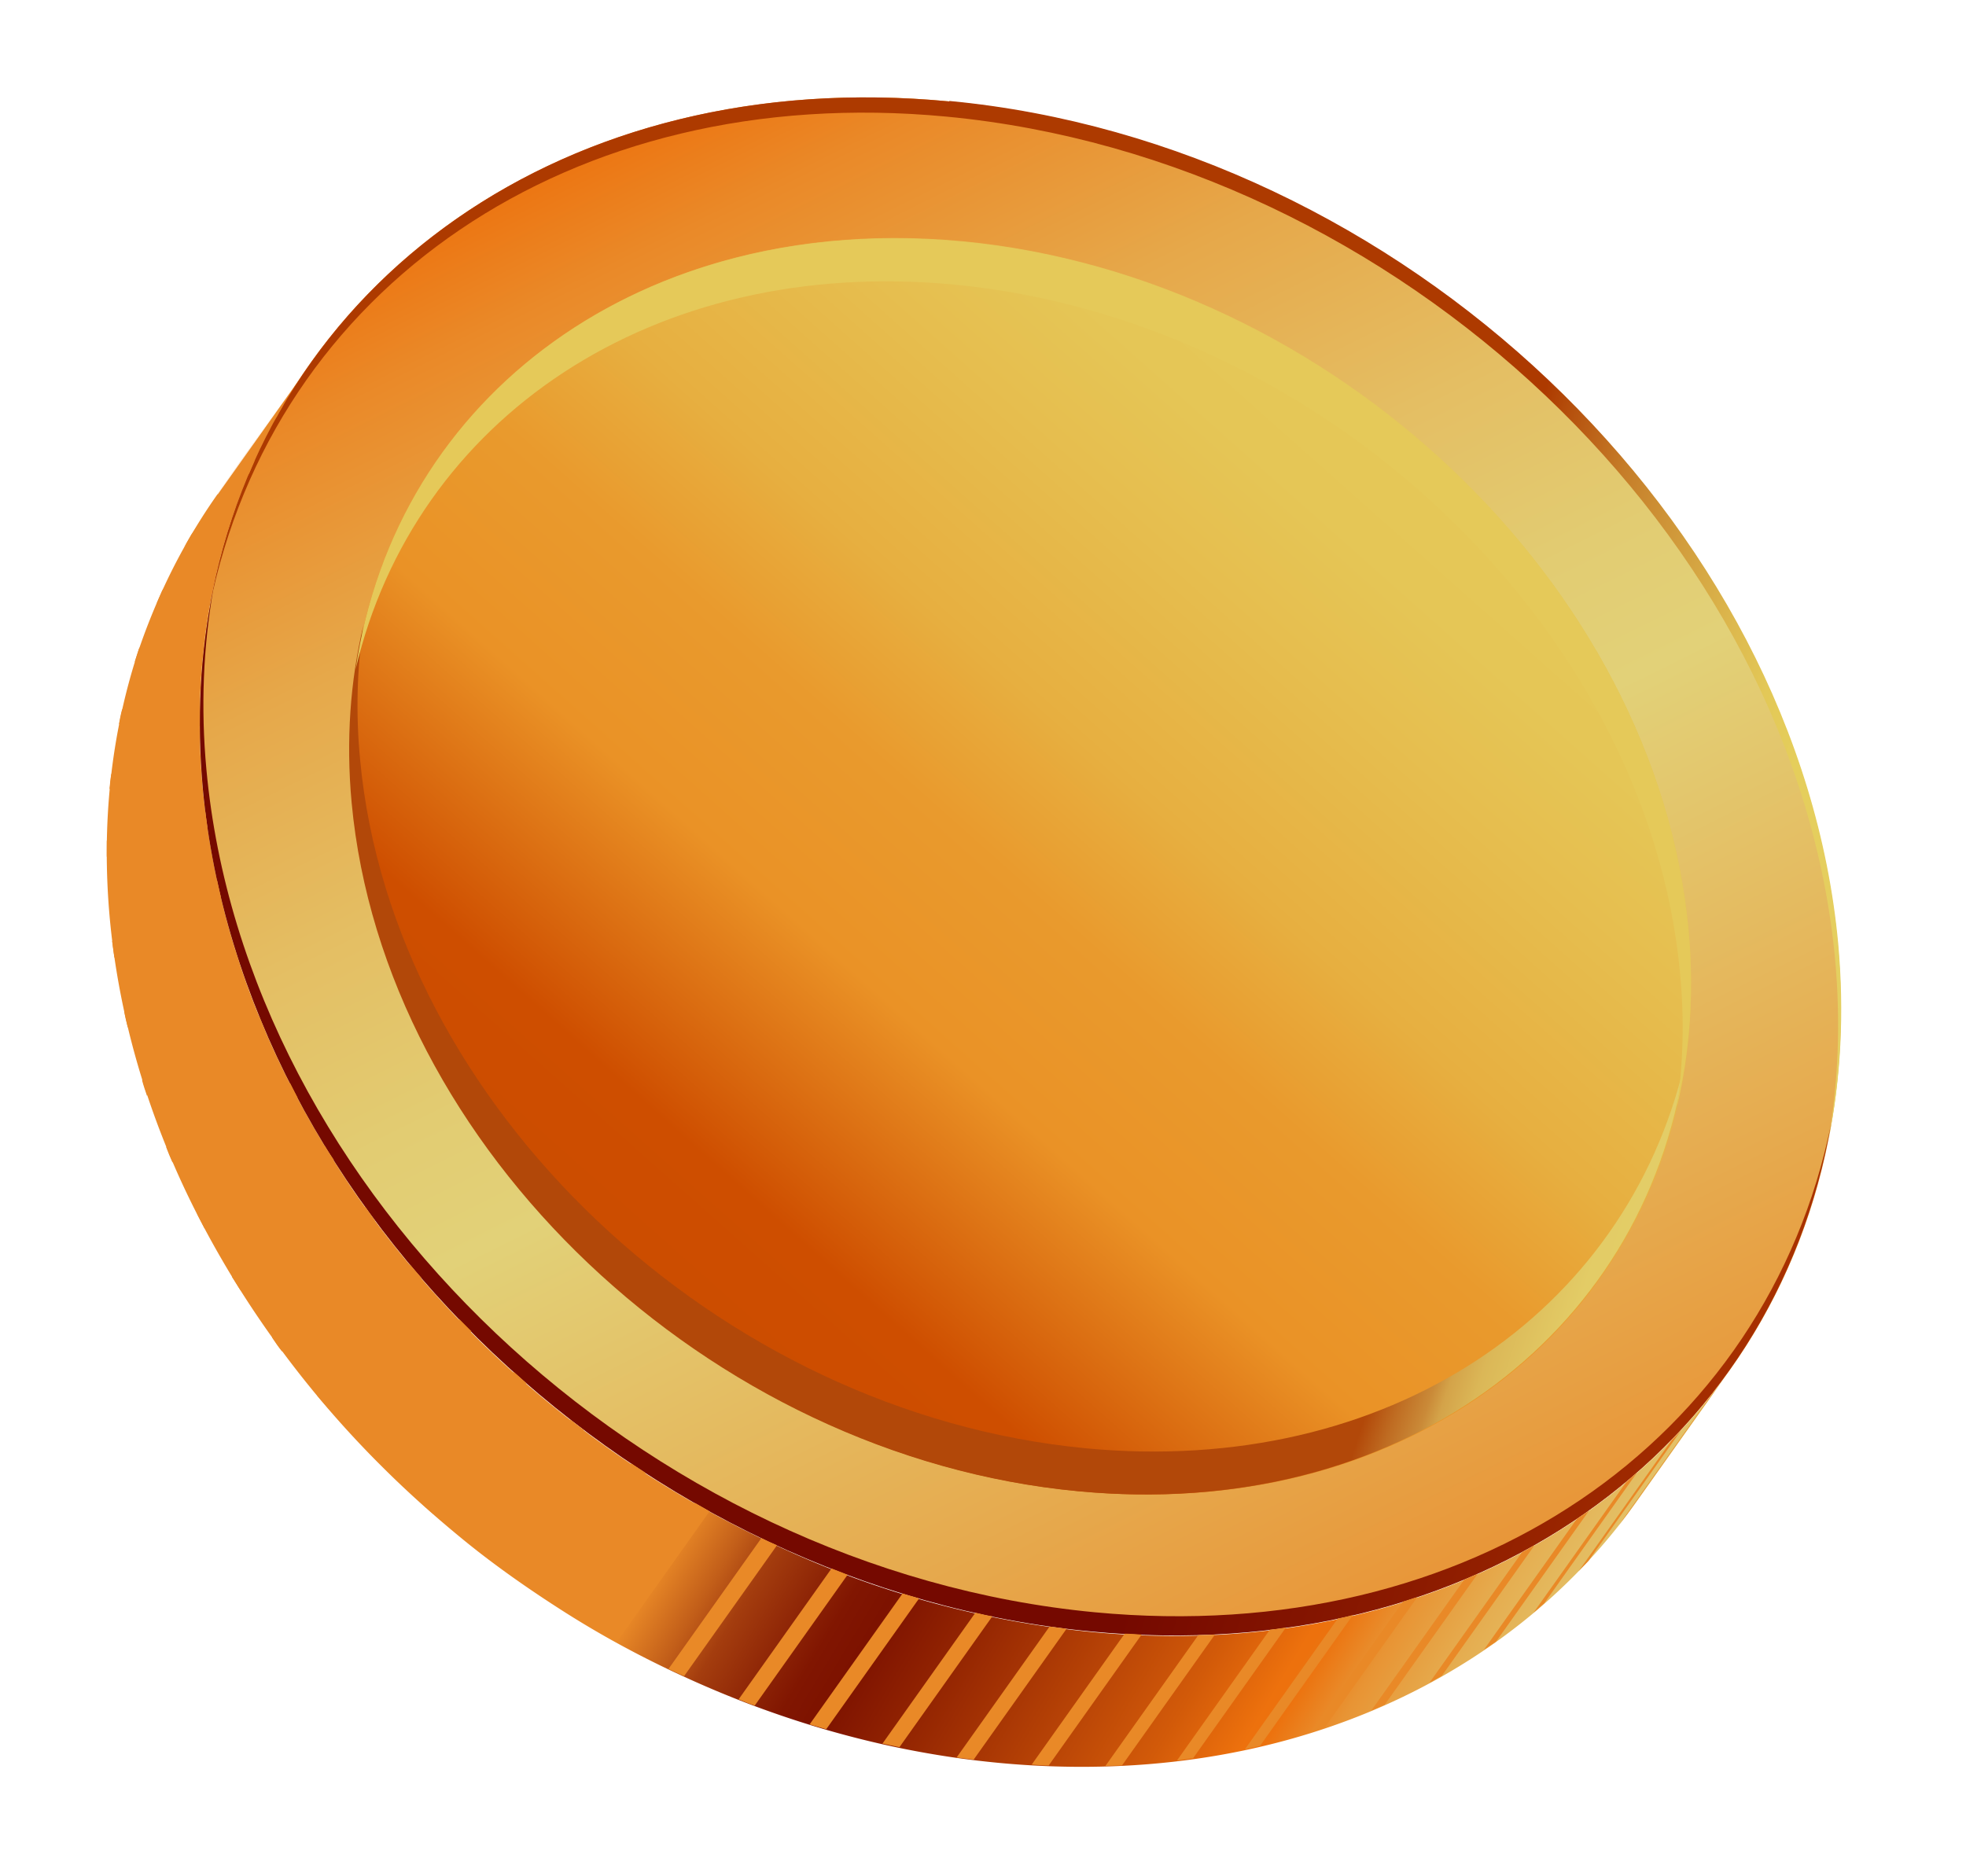 <svg xmlns="http://www.w3.org/2000/svg" width="44" height="42" fill="none"><g filter="url(#a)"><path fill="url(#b)" d="M4.87 11.06c-.24.34-.47.7-.68 1.07-.44.77-.81 1.6-1.1 2.46-.6 1.83-.83 3.85-.63 6 .18 1.9.68 3.76 1.45 5.53.41.94.9 1.85 1.45 2.73a22.57 22.57 0 0 0 3.19 3.98c.59.59 1.21 1.14 1.86 1.67.69.56 1.42 1.07 2.17 1.55.89.57 1.82 1.07 2.79 1.51 2.19 1 4.55 1.67 6.97 1.9 6.19.59 11.39-1.76 14.29-5.85l2.08-2.93c-2.9 4.08-8.11 6.44-14.29 5.85a21.55 21.55 0 0 1-6.97-1.9c-.96-.44-1.9-.95-2.79-1.51a23.73 23.73 0 0 1-4.03-3.21c-.59-.59-1.14-1.2-1.66-1.84-.56-.69-1.07-1.4-1.53-2.14-.55-.88-1.04-1.79-1.45-2.73a18.16 18.16 0 0 1-1.45-5.53c-.2-2.15.03-4.17.63-6 .29-.87.65-1.69 1.1-2.46.21-.37.44-.72.68-1.07l-2.08 2.93v-.01Z"/><path fill="url(#c)" d="M4.54 17.65c-.88-9.45 6.6-16.34 16.7-15.38 10.11.96 19.01 9.4 19.89 18.86.88 9.46-6.6 16.34-16.71 15.38-10.1-.96-19.01-9.4-19.88-18.86Z"/><path fill="url(#d)" d="M21.24 2.27C12.65 1.45 5.97 6.31 4.69 13.59 6.11 6.5 12.72 1.81 21.18 2.61c10.11.96 19.01 9.4 19.89 18.86.13 1.42.07 2.78-.15 4.06.28-1.39.36-2.86.22-4.41-.88-9.45-9.78-17.9-19.89-18.86l-.01.01Z"/><path fill="url(#e)" d="M24.5 36.09c-10.1-.96-19.01-9.4-19.88-18.86-.13-1.4-.07-2.75.15-4.02-.29 1.4-.37 2.89-.23 4.45.88 9.46 9.78 17.9 19.88 18.86 8.61.82 15.3-4.06 16.56-11.36-1.44 7.07-8.04 11.73-16.48 10.93Z" style="mix-blend-mode:multiply"/><path fill="url(#f)" d="M7.89 17.97C7.17 10.25 13.28 4.62 21.54 5.4c8.26.79 15.53 7.68 16.25 15.41.72 7.73-5.39 13.36-13.65 12.57-8.25-.78-15.53-7.68-16.25-15.41Z"/><path fill="url(#g)" d="M24.31 32.42c-8.25-.78-15.53-7.68-16.25-15.41-.1-1.04-.07-2.04.07-3-.29 1.23-.39 2.56-.26 3.96.72 7.73 7.99 14.63 16.25 15.41 7.14.68 12.68-3.44 13.58-9.57-1.31 5.59-6.63 9.25-13.4 8.61h.01Z"/><path fill="url(#h)" d="M21.53 5.41c-7.14-.68-12.68 3.44-13.57 9.57 1.31-5.59 6.63-9.25 13.39-8.61 8.26.79 15.53 7.68 16.25 15.41.1 1.04.07 2.04-.07 3 .29-1.24.39-2.56.26-3.96C37.07 13.1 29.8 6.2 21.54 5.41h-.01Z" style="mix-blend-mode:multiply"/><path fill="url(#i)" d="M4.47 15.89v.36l-2.08 2.93v-.36l2.08-2.93Z"/><path fill="url(#j)" d="M4.57 14.4c-.01.11-.03.23-.04.34l-2.08 2.93c.01-.11.02-.23.04-.34l2.08-2.93Z"/><path fill="url(#k)" d="M4.81 12.96c-.02.11-.05.22-.07.33l-2.08 2.93c.02-.11.04-.22.07-.33l2.08-2.93Z"/><path fill="url(#l)" d="M5.19 11.59c-.03.1-.07.21-.1.31l-2.08 2.93c.03-.1.07-.21.1-.31l2.08-2.93Z"/><path fill="url(#m)" d="M5.71 10.29c-.04.1-.09.2-.13.3L3.5 13.52c.04-.1.09-.2.13-.3l2.08-2.93Z"/><path fill="url(#n)" d="M6.36 9.04c-.05.09-.11.18-.16.28l-2.08 2.93c.05-.09.11-.19.16-.28l2.08-2.93Z"/><path fill="url(#o)" d="m6.93 8.15-2.08 2.93s.02-.02.02-.03c.69-.98 1.39-1.95 2.08-2.93 0 .01-.02.02-.02.03Z"/><path fill="url(#p)" d="M38.31 31.21c.07-.08.13-.17.19-.25l-2.08 2.93-.19.25 2.08-2.93Z"/><path fill="url(#q)" d="M37.41 32.24c.07-.08.15-.15.22-.23l-2.08 2.93c-.07.08-.15.15-.22.23l2.08-2.93Z"/><path fill="url(#r)" d="m36.4 33.17.24-.21-2.08 2.93-.24.21 2.08-2.93Z"/><path fill="url(#s)" d="m35.29 34 .27-.18-2.08 2.93-.27.18L35.29 34Z"/><path fill="url(#t)" d="M34.07 34.74c.1-.05.19-.1.28-.16l-2.08 2.93c-.09.05-.19.11-.28.16l2.08-2.93Z"/><path fill="url(#u)" d="M32.77 35.36c.1-.04.2-.09.3-.13l-2.08 2.93c-.1.04-.2.09-.3.13l2.08-2.93Z"/><path fill="url(#v)" d="M31.4 35.85c.11-.03.21-.07.32-.1l-2.08 2.93c-.11.04-.21.07-.32.1l2.08-2.93Z"/><path fill="url(#w)" d="M29.94 36.23c.12-.02.23-.05.34-.08l-2.08 2.93c-.11.03-.23.05-.34.08l2.08-2.93Z"/><path fill="url(#x)" d="M28.42 36.48c.12-.01.24-.03.36-.05l-2.08 2.93c-.12.02-.24.03-.36.05l2.08-2.93Z"/><path fill="url(#y)" d="M26.82 36.6c.12 0 .24 0 .37-.01l-2.08 2.93c-.12 0-.24.01-.37.01l2.08-2.93Z"/><path fill="url(#z)" d="M25.17 36.57c.13 0 .25.01.38.02l-2.08 2.93c-.13 0-.25-.01-.38-.02l2.08-2.93Z"/><path fill="url(#A)" d="M23.49 36.41c.13.02.26.03.38.05l-2.08 2.93c-.13-.02-.26-.03-.38-.05l2.08-2.93Z"/><path fill="url(#B)" d="M21.83 36.1c.13.03.25.06.38.08l-2.08 2.93c-.13-.03-.25-.05-.38-.08l2.08-2.93Z"/><path fill="url(#C)" d="M20.2 35.67c.12.04.25.07.37.11l-2.08 2.93c-.12-.04-.25-.07-.37-.11l2.08-2.93Z"/><path fill="url(#D)" d="M18.61 35.11c.12.05.24.09.36.14l-2.08 2.93c-.12-.04-.24-.09-.36-.14l2.08-2.93Z"/><path fill="url(#E)" d="M17.04 34.43c.12.06.23.11.35.16l-2.08 2.93c-.12-.05-.23-.11-.35-.16l2.08-2.93Z"/><path fill="url(#F)" d="M15.55 33.64c.11.06.22.13.33.19l-2.08 2.93c-.11-.06-.22-.12-.33-.19l2.08-2.93Z"/><path fill="url(#G)" d="M14.13 32.76c.11.07.21.14.32.21l-2.08 2.93c-.11-.07-.21-.14-.32-.21l2.08-2.93Z"/><path fill="url(#H)" d="M12.77 31.78c.1.08.2.16.3.23l-2.08 2.93c-.1-.08-.2-.15-.3-.23l2.08-2.93Z"/><path fill="url(#I)" d="m11.5 30.71.28.25-2.08 2.93c-.1-.08-.19-.17-.28-.25l2.08-2.93Z"/><path fill="url(#J)" d="m10.28 29.53.27.27-2.08 2.93-.27-.27 2.08-2.93Z"/><path fill="url(#K)" d="M9.18 28.31c.08.1.16.19.25.29l-2.08 2.93c-.08-.1-.17-.19-.25-.29l2.08-2.93Z"/><path fill="url(#L)" d="m8.17 27.01.22.31-2.08 2.93c-.08-.1-.15-.2-.22-.31l2.08-2.93Z"/><path fill="url(#M)" d="M7.27 25.65c.06.11.13.21.2.31l-2.08 2.93c-.07-.1-.13-.21-.2-.31l2.08-2.93Z"/><path fill="url(#N)" d="M6.49 24.24c.06.11.11.22.17.33L4.58 27.5c-.06-.11-.11-.22-.17-.33l2.08-2.93Z"/><path fill="url(#O)" d="M5.8 22.75c.05.11.09.23.14.34l-2.08 2.93c-.05-.11-.1-.23-.14-.34l2.08-2.93Z"/><path fill="url(#P)" d="M5.26 21.25c.04.12.07.24.11.35l-2.08 2.93c-.04-.12-.08-.23-.11-.35l2.08-2.93Z"/><path fill="url(#Q)" d="M4.86 19.71c.03.12.05.24.08.36L2.86 23c-.03-.12-.06-.24-.08-.36l2.08-2.93Z"/><path fill="url(#R)" d="M4.59 18.14c.02.12.03.24.05.37l-2.08 2.93c-.02-.12-.03-.24-.05-.37l2.08-2.93Z"/></g><defs><linearGradient id="b" x1="33.678" x2="68.073" y1="3.598" y2="24.269" gradientUnits="userSpaceOnUse"><stop stop-color="#E98927"/><stop offset=".03" stop-color="#C25E19"/><stop offset=".05" stop-color="#A43D0E"/><stop offset=".08" stop-color="#8E2506"/><stop offset=".1" stop-color="#811601"/><stop offset=".12" stop-color="#7D1200"/><stop offset=".17" stop-color="#952602"/><stop offset=".29" stop-color="#D25A09"/><stop offset=".33" stop-color="#ED710D"/><stop offset=".34" stop-color="#EC720E"/><stop offset=".37" stop-color="#E89434"/><stop offset=".41" stop-color="#E5AE51"/><stop offset=".45" stop-color="#E3C167"/><stop offset=".49" stop-color="#E2CD73"/><stop offset=".52" stop-color="#E2D178"/><stop offset=".54" stop-color="#E2CA71"/><stop offset=".57" stop-color="#E4B95D"/><stop offset=".61" stop-color="#E79D3E"/><stop offset=".65" stop-color="#EC7613"/><stop offset=".66" stop-color="#ED710D"/><stop offset=".68" stop-color="#E1670B"/><stop offset=".78" stop-color="#AB3905"/><stop offset=".85" stop-color="#891C01"/><stop offset=".89" stop-color="#7D1200"/><stop offset=".91" stop-color="#811601"/><stop offset=".93" stop-color="#8E2406"/><stop offset=".95" stop-color="#A33C0E"/><stop offset=".97" stop-color="#C05C18"/><stop offset="1" stop-color="#EA8A28"/></linearGradient><linearGradient id="c" x1="74.45" x2="40.346" y1="44.201" y2="-24.39" gradientUnits="userSpaceOnUse"><stop stop-color="#E7A547"/><stop offset=".03" stop-color="#E89738"/><stop offset=".1" stop-color="#EA7F20"/><stop offset=".16" stop-color="#EC7111"/><stop offset=".21" stop-color="#ED6C0C"/><stop offset=".32" stop-color="#E98E30"/><stop offset=".56" stop-color="#E2D178"/><stop offset=".6" stop-color="#E2CC72"/><stop offset=".66" stop-color="#E4BE63"/><stop offset=".73" stop-color="#E6A84A"/><stop offset=".8" stop-color="#EA8928"/><stop offset=".84" stop-color="#ED710D"/><stop offset=".89" stop-color="#E6670A"/><stop offset=".97" stop-color="#D64C02"/><stop offset="1" stop-color="#D04300"/></linearGradient><linearGradient id="d" x1="39.911" x2="75.924" y1="-7.409" y2="4.517" gradientUnits="userSpaceOnUse"><stop stop-color="#AD3A00"/><stop offset=".02" stop-color="#B6520E"/><stop offset=".06" stop-color="#C67E29"/><stop offset=".11" stop-color="#D3A03F"/><stop offset=".15" stop-color="#DDB94E"/><stop offset=".18" stop-color="#E3C857"/><stop offset=".21" stop-color="#E5CE5B"/><stop offset=".56" stop-color="#E2D178"/><stop offset=".63" stop-color="#E2D072"/><stop offset=".72" stop-color="#E4CE63"/><stop offset=".76" stop-color="#E5CE5B"/><stop offset=".85" stop-color="#C8812C"/><stop offset=".94" stop-color="#AD3A00"/><stop offset=".95" stop-color="#C04602"/><stop offset=".97" stop-color="#D85606"/><stop offset=".99" stop-color="#E75F08"/><stop offset="1" stop-color="#ED6309"/></linearGradient><linearGradient id="e" x1="34.754" x2="70.974" y1="7.593" y2="19.821" gradientUnits="userSpaceOnUse"><stop stop-color="#750900"/><stop offset=".16" stop-color="#8C1B00"/><stop offset=".48" stop-color="#CA4B00"/><stop offset=".5" stop-color="#CE4E00"/><stop offset="1" stop-color="#750900"/></linearGradient><linearGradient id="f" x1="13.5" x2="33.5" y1="31" y2="8.5" gradientUnits="userSpaceOnUse"><stop stop-color="#CA4B00"/><stop offset=".177" stop-color="#CE4E00"/><stop offset=".354" stop-color="#EA9226"/><stop offset=".484" stop-color="#E99A2D"/><stop offset=".594" stop-color="#E7AF40"/><stop offset=".74" stop-color="#E6BD4E"/><stop offset=".84" stop-color="#E5C656"/><stop offset=".99" stop-color="#E5C959"/></linearGradient><linearGradient id="g" x1="38.523" x2="68.486" y1="7.365" y2="17.192" gradientUnits="userSpaceOnUse"><stop stop-color="#B24809"/><stop offset=".02" stop-color="#BF6C22"/><stop offset=".04" stop-color="#CA8A38"/><stop offset=".05" stop-color="#D4A349"/><stop offset=".07" stop-color="#DBB757"/><stop offset=".1" stop-color="#E0C460"/><stop offset=".12" stop-color="#E3CC66"/><stop offset=".18" stop-color="#E4CF68"/><stop offset=".56" stop-color="#E2D178"/><stop offset=".67" stop-color="#E2D072"/><stop offset=".82" stop-color="#E4CE63"/><stop offset=".88" stop-color="#E5CE5B"/><stop offset=".92" stop-color="#E7AA3F"/><stop offset="1" stop-color="#ED6309"/></linearGradient><linearGradient id="h" x1="60.075" x2="53.303" y1="-9.257" y2="14.046" gradientUnits="userSpaceOnUse"><stop stop-color="#750900"/><stop offset=".1" stop-color="#8C1B00"/><stop offset=".32" stop-color="#CA4B00"/><stop offset=".34" stop-color="#CE4E00"/><stop offset=".55" stop-color="#EA9226"/><stop offset=".58" stop-color="#E99A2D"/><stop offset=".65" stop-color="#E7AF40"/><stop offset=".74" stop-color="#E6BD4E"/><stop offset=".84" stop-color="#E5C656"/><stop offset=".99" stop-color="#E5C959"/></linearGradient><linearGradient id="i" x1="46.081" x2="60.704" y1="-2.106" y2="-11.71" gradientUnits="userSpaceOnUse"><stop stop-color="#E98927"/><stop offset=".03" stop-color="#C25E19"/><stop offset=".05" stop-color="#A43D0E"/><stop offset=".08" stop-color="#8E2506"/><stop offset=".1" stop-color="#811601"/><stop offset=".12" stop-color="#7D1200"/><stop offset=".17" stop-color="#952602"/><stop offset=".29" stop-color="#D25A09"/><stop offset=".33" stop-color="#ED710D"/><stop offset=".34" stop-color="#EC720E"/><stop offset=".37" stop-color="#E89434"/><stop offset=".41" stop-color="#E5AE51"/><stop offset=".45" stop-color="#E3C167"/><stop offset=".49" stop-color="#E2CD73"/><stop offset=".52" stop-color="#E2D178"/><stop offset=".54" stop-color="#E2CA71"/><stop offset=".57" stop-color="#E4B95D"/><stop offset=".61" stop-color="#E79D3E"/><stop offset=".65" stop-color="#EC7613"/><stop offset=".66" stop-color="#ED710D"/><stop offset=".68" stop-color="#E1670B"/><stop offset=".78" stop-color="#AB3905"/><stop offset=".85" stop-color="#891C01"/><stop offset=".89" stop-color="#7D1200"/><stop offset=".91" stop-color="#811601"/><stop offset=".93" stop-color="#8E2406"/><stop offset=".95" stop-color="#A33C0E"/><stop offset=".97" stop-color="#C05C18"/><stop offset="1" stop-color="#EA8A28"/></linearGradient><linearGradient id="j" x1="45.413" x2="60.054" y1="-3.106" y2="-12.723" gradientUnits="userSpaceOnUse"><stop stop-color="#E98927"/><stop offset=".03" stop-color="#C25E19"/><stop offset=".05" stop-color="#A43D0E"/><stop offset=".08" stop-color="#8E2506"/><stop offset=".1" stop-color="#811601"/><stop offset=".12" stop-color="#7D1200"/><stop offset=".17" stop-color="#952602"/><stop offset=".29" stop-color="#D25A09"/><stop offset=".33" stop-color="#ED710D"/><stop offset=".34" stop-color="#EC720E"/><stop offset=".37" stop-color="#E89434"/><stop offset=".41" stop-color="#E5AE51"/><stop offset=".45" stop-color="#E3C167"/><stop offset=".49" stop-color="#E2CD73"/><stop offset=".52" stop-color="#E2D178"/><stop offset=".54" stop-color="#E2CA71"/><stop offset=".57" stop-color="#E4B95D"/><stop offset=".61" stop-color="#E79D3E"/><stop offset=".65" stop-color="#EC7613"/><stop offset=".66" stop-color="#ED710D"/><stop offset=".68" stop-color="#E1670B"/><stop offset=".78" stop-color="#AB3905"/><stop offset=".85" stop-color="#891C01"/><stop offset=".89" stop-color="#7D1200"/><stop offset=".91" stop-color="#811601"/><stop offset=".93" stop-color="#8E2406"/><stop offset=".95" stop-color="#A33C0E"/><stop offset=".97" stop-color="#C05C18"/><stop offset="1" stop-color="#EA8A28"/></linearGradient><linearGradient id="k" x1="44.824" x2="59.45" y1="-4.008" y2="-13.628" gradientUnits="userSpaceOnUse"><stop stop-color="#E98927"/><stop offset=".03" stop-color="#C25E19"/><stop offset=".05" stop-color="#A43D0E"/><stop offset=".08" stop-color="#8E2506"/><stop offset=".1" stop-color="#811601"/><stop offset=".12" stop-color="#7D1200"/><stop offset=".17" stop-color="#952602"/><stop offset=".29" stop-color="#D25A09"/><stop offset=".33" stop-color="#ED710D"/><stop offset=".34" stop-color="#EC720E"/><stop offset=".37" stop-color="#E89434"/><stop offset=".41" stop-color="#E5AE51"/><stop offset=".45" stop-color="#E3C167"/><stop offset=".49" stop-color="#E2CD73"/><stop offset=".52" stop-color="#E2D178"/><stop offset=".54" stop-color="#E2CA71"/><stop offset=".57" stop-color="#E4B95D"/><stop offset=".61" stop-color="#E79D3E"/><stop offset=".65" stop-color="#EC7613"/><stop offset=".66" stop-color="#ED710D"/><stop offset=".68" stop-color="#E1670B"/><stop offset=".78" stop-color="#AB3905"/><stop offset=".85" stop-color="#891C01"/><stop offset=".89" stop-color="#7D1200"/><stop offset=".91" stop-color="#811601"/><stop offset=".93" stop-color="#8E2406"/><stop offset=".95" stop-color="#A33C0E"/><stop offset=".97" stop-color="#C05C18"/><stop offset="1" stop-color="#EA8A28"/></linearGradient><linearGradient id="l" x1="44.301" x2="58.924" y1="-4.816" y2="-14.42" gradientUnits="userSpaceOnUse"><stop stop-color="#E98927"/><stop offset=".03" stop-color="#C25E19"/><stop offset=".05" stop-color="#A43D0E"/><stop offset=".08" stop-color="#8E2506"/><stop offset=".1" stop-color="#811601"/><stop offset=".12" stop-color="#7D1200"/><stop offset=".17" stop-color="#952602"/><stop offset=".29" stop-color="#D25A09"/><stop offset=".33" stop-color="#ED710D"/><stop offset=".34" stop-color="#EC720E"/><stop offset=".37" stop-color="#E89434"/><stop offset=".41" stop-color="#E5AE51"/><stop offset=".45" stop-color="#E3C167"/><stop offset=".49" stop-color="#E2CD73"/><stop offset=".52" stop-color="#E2D178"/><stop offset=".54" stop-color="#E2CA71"/><stop offset=".57" stop-color="#E4B95D"/><stop offset=".61" stop-color="#E79D3E"/><stop offset=".65" stop-color="#EC7613"/><stop offset=".66" stop-color="#ED710D"/><stop offset=".68" stop-color="#E1670B"/><stop offset=".78" stop-color="#AB3905"/><stop offset=".85" stop-color="#891C01"/><stop offset=".89" stop-color="#7D1200"/><stop offset=".91" stop-color="#811601"/><stop offset=".93" stop-color="#8E2406"/><stop offset=".95" stop-color="#A33C0E"/><stop offset=".97" stop-color="#C05C18"/><stop offset="1" stop-color="#EA8A28"/></linearGradient><linearGradient id="m" x1="43.852" x2="58.474" y1="-5.494" y2="-15.098" gradientUnits="userSpaceOnUse"><stop stop-color="#E98927"/><stop offset=".03" stop-color="#C25E19"/><stop offset=".05" stop-color="#A43D0E"/><stop offset=".08" stop-color="#8E2506"/><stop offset=".1" stop-color="#811601"/><stop offset=".12" stop-color="#7D1200"/><stop offset=".17" stop-color="#952602"/><stop offset=".29" stop-color="#D25A09"/><stop offset=".33" stop-color="#ED710D"/><stop offset=".34" stop-color="#EC720E"/><stop offset=".37" stop-color="#E89434"/><stop offset=".41" stop-color="#E5AE51"/><stop offset=".45" stop-color="#E3C167"/><stop offset=".49" stop-color="#E2CD73"/><stop offset=".52" stop-color="#E2D178"/><stop offset=".54" stop-color="#E2CA71"/><stop offset=".57" stop-color="#E4B95D"/><stop offset=".61" stop-color="#E79D3E"/><stop offset=".65" stop-color="#EC7613"/><stop offset=".66" stop-color="#ED710D"/><stop offset=".68" stop-color="#E1670B"/><stop offset=".78" stop-color="#AB3905"/><stop offset=".85" stop-color="#891C01"/><stop offset=".89" stop-color="#7D1200"/><stop offset=".91" stop-color="#811601"/><stop offset=".93" stop-color="#8E2406"/><stop offset=".95" stop-color="#A33C0E"/><stop offset=".97" stop-color="#C05C18"/><stop offset="1" stop-color="#EA8A28"/></linearGradient><linearGradient id="n" x1="43.468" x2="58.093" y1="-6.078" y2="-15.698" gradientUnits="userSpaceOnUse"><stop stop-color="#E98927"/><stop offset=".03" stop-color="#C25E19"/><stop offset=".05" stop-color="#A43D0E"/><stop offset=".08" stop-color="#8E2506"/><stop offset=".1" stop-color="#811601"/><stop offset=".12" stop-color="#7D1200"/><stop offset=".17" stop-color="#952602"/><stop offset=".29" stop-color="#D25A09"/><stop offset=".33" stop-color="#ED710D"/><stop offset=".34" stop-color="#EC720E"/><stop offset=".37" stop-color="#E89434"/><stop offset=".41" stop-color="#E5AE51"/><stop offset=".45" stop-color="#E3C167"/><stop offset=".49" stop-color="#E2CD73"/><stop offset=".52" stop-color="#E2D178"/><stop offset=".54" stop-color="#E2CA71"/><stop offset=".57" stop-color="#E4B95D"/><stop offset=".61" stop-color="#E79D3E"/><stop offset=".65" stop-color="#EC7613"/><stop offset=".66" stop-color="#ED710D"/><stop offset=".68" stop-color="#E1670B"/><stop offset=".78" stop-color="#AB3905"/><stop offset=".85" stop-color="#891C01"/><stop offset=".89" stop-color="#7D1200"/><stop offset=".91" stop-color="#811601"/><stop offset=".93" stop-color="#8E2406"/><stop offset=".95" stop-color="#A33C0E"/><stop offset=".97" stop-color="#C05C18"/><stop offset="1" stop-color="#EA8A28"/></linearGradient><linearGradient id="o" x1="43.183" x2="57.825" y1="-6.494" y2="-16.111" gradientUnits="userSpaceOnUse"><stop stop-color="#E98927"/><stop offset=".03" stop-color="#C25E19"/><stop offset=".05" stop-color="#A43D0E"/><stop offset=".08" stop-color="#8E2506"/><stop offset=".1" stop-color="#811601"/><stop offset=".12" stop-color="#7D1200"/><stop offset=".17" stop-color="#952602"/><stop offset=".29" stop-color="#D25A09"/><stop offset=".33" stop-color="#ED710D"/><stop offset=".34" stop-color="#EC720E"/><stop offset=".37" stop-color="#E89434"/><stop offset=".41" stop-color="#E5AE51"/><stop offset=".45" stop-color="#E3C167"/><stop offset=".49" stop-color="#E2CD73"/><stop offset=".52" stop-color="#E2D178"/><stop offset=".54" stop-color="#E2CA71"/><stop offset=".57" stop-color="#E4B95D"/><stop offset=".61" stop-color="#E79D3E"/><stop offset=".65" stop-color="#EC7613"/><stop offset=".66" stop-color="#ED710D"/><stop offset=".68" stop-color="#E1670B"/><stop offset=".78" stop-color="#AB3905"/><stop offset=".85" stop-color="#891C01"/><stop offset=".89" stop-color="#7D1200"/><stop offset=".91" stop-color="#811601"/><stop offset=".93" stop-color="#8E2406"/><stop offset=".95" stop-color="#A33C0E"/><stop offset=".97" stop-color="#C05C18"/><stop offset="1" stop-color="#EA8A28"/></linearGradient><linearGradient id="p" x1="63.164" x2="77.803" y1="23.903" y2="14.302" gradientUnits="userSpaceOnUse"><stop stop-color="#E98927"/><stop offset=".03" stop-color="#C25E19"/><stop offset=".05" stop-color="#A43D0E"/><stop offset=".08" stop-color="#8E2506"/><stop offset=".1" stop-color="#811601"/><stop offset=".12" stop-color="#7D1200"/><stop offset=".17" stop-color="#952602"/><stop offset=".29" stop-color="#D25A09"/><stop offset=".33" stop-color="#ED710D"/><stop offset=".34" stop-color="#EC720E"/><stop offset=".37" stop-color="#E89434"/><stop offset=".41" stop-color="#E5AE51"/><stop offset=".45" stop-color="#E3C167"/><stop offset=".49" stop-color="#E2CD73"/><stop offset=".52" stop-color="#E2D178"/><stop offset=".54" stop-color="#E2CA71"/><stop offset=".57" stop-color="#E4B95D"/><stop offset=".61" stop-color="#E79D3E"/><stop offset=".65" stop-color="#EC7613"/><stop offset=".66" stop-color="#ED710D"/><stop offset=".68" stop-color="#E1670B"/><stop offset=".78" stop-color="#AB3905"/><stop offset=".85" stop-color="#891C01"/><stop offset=".89" stop-color="#7D1200"/><stop offset=".91" stop-color="#811601"/><stop offset=".93" stop-color="#8E2406"/><stop offset=".95" stop-color="#A33C0E"/><stop offset=".97" stop-color="#C05C18"/><stop offset="1" stop-color="#EA8A28"/></linearGradient><linearGradient id="q" x1="63.383" x2="78.006" y1="24.224" y2="14.62" gradientUnits="userSpaceOnUse"><stop stop-color="#E98927"/><stop offset=".03" stop-color="#C25E19"/><stop offset=".05" stop-color="#A43D0E"/><stop offset=".08" stop-color="#8E2506"/><stop offset=".1" stop-color="#811601"/><stop offset=".12" stop-color="#7D1200"/><stop offset=".17" stop-color="#952602"/><stop offset=".29" stop-color="#D25A09"/><stop offset=".33" stop-color="#ED710D"/><stop offset=".34" stop-color="#EC720E"/><stop offset=".37" stop-color="#E89434"/><stop offset=".41" stop-color="#E5AE51"/><stop offset=".45" stop-color="#E3C167"/><stop offset=".49" stop-color="#E2CD73"/><stop offset=".52" stop-color="#E2D178"/><stop offset=".54" stop-color="#E2CA71"/><stop offset=".57" stop-color="#E4B95D"/><stop offset=".61" stop-color="#E79D3E"/><stop offset=".65" stop-color="#EC7613"/><stop offset=".66" stop-color="#ED710D"/><stop offset=".68" stop-color="#E1670B"/><stop offset=".78" stop-color="#AB3905"/><stop offset=".85" stop-color="#891C01"/><stop offset=".89" stop-color="#7D1200"/><stop offset=".91" stop-color="#811601"/><stop offset=".93" stop-color="#8E2406"/><stop offset=".95" stop-color="#A33C0E"/><stop offset=".97" stop-color="#C05C18"/><stop offset="1" stop-color="#EA8A28"/></linearGradient><linearGradient id="r" x1="63.51" x2="78.135" y1="24.43" y2="14.809" gradientUnits="userSpaceOnUse"><stop stop-color="#E98927"/><stop offset=".03" stop-color="#C25E19"/><stop offset=".05" stop-color="#A43D0E"/><stop offset=".08" stop-color="#8E2506"/><stop offset=".1" stop-color="#811601"/><stop offset=".12" stop-color="#7D1200"/><stop offset=".17" stop-color="#952602"/><stop offset=".29" stop-color="#D25A09"/><stop offset=".33" stop-color="#ED710D"/><stop offset=".34" stop-color="#EC720E"/><stop offset=".37" stop-color="#E89434"/><stop offset=".41" stop-color="#E5AE51"/><stop offset=".45" stop-color="#E3C167"/><stop offset=".49" stop-color="#E2CD73"/><stop offset=".52" stop-color="#E2D178"/><stop offset=".54" stop-color="#E2CA71"/><stop offset=".57" stop-color="#E4B95D"/><stop offset=".61" stop-color="#E79D3E"/><stop offset=".65" stop-color="#EC7613"/><stop offset=".66" stop-color="#ED710D"/><stop offset=".68" stop-color="#E1670B"/><stop offset=".78" stop-color="#AB3905"/><stop offset=".85" stop-color="#891C01"/><stop offset=".89" stop-color="#7D1200"/><stop offset=".91" stop-color="#811601"/><stop offset=".93" stop-color="#8E2406"/><stop offset=".95" stop-color="#A33C0E"/><stop offset=".97" stop-color="#C05C18"/><stop offset="1" stop-color="#EA8A28"/></linearGradient><linearGradient id="s" x1="63.561" x2="78.2" y1="24.505" y2="14.904" gradientUnits="userSpaceOnUse"><stop stop-color="#E98927"/><stop offset=".03" stop-color="#C25E19"/><stop offset=".05" stop-color="#A43D0E"/><stop offset=".08" stop-color="#8E2506"/><stop offset=".1" stop-color="#811601"/><stop offset=".12" stop-color="#7D1200"/><stop offset=".17" stop-color="#952602"/><stop offset=".29" stop-color="#D25A09"/><stop offset=".33" stop-color="#ED710D"/><stop offset=".34" stop-color="#EC720E"/><stop offset=".37" stop-color="#E89434"/><stop offset=".41" stop-color="#E5AE51"/><stop offset=".45" stop-color="#E3C167"/><stop offset=".49" stop-color="#E2CD73"/><stop offset=".52" stop-color="#E2D178"/><stop offset=".54" stop-color="#E2CA71"/><stop offset=".57" stop-color="#E4B95D"/><stop offset=".61" stop-color="#E79D3E"/><stop offset=".65" stop-color="#EC7613"/><stop offset=".66" stop-color="#ED710D"/><stop offset=".68" stop-color="#E1670B"/><stop offset=".78" stop-color="#AB3905"/><stop offset=".85" stop-color="#891C01"/><stop offset=".89" stop-color="#7D1200"/><stop offset=".91" stop-color="#811601"/><stop offset=".93" stop-color="#8E2406"/><stop offset=".95" stop-color="#A33C0E"/><stop offset=".97" stop-color="#C05C18"/><stop offset="1" stop-color="#EA8A28"/></linearGradient><linearGradient id="t" x1="63.548" x2="78.174" y1="24.486" y2="14.866" gradientUnits="userSpaceOnUse"><stop stop-color="#E98927"/><stop offset=".03" stop-color="#C25E19"/><stop offset=".05" stop-color="#A43D0E"/><stop offset=".08" stop-color="#8E2506"/><stop offset=".1" stop-color="#811601"/><stop offset=".12" stop-color="#7D1200"/><stop offset=".17" stop-color="#952602"/><stop offset=".29" stop-color="#D25A09"/><stop offset=".33" stop-color="#ED710D"/><stop offset=".34" stop-color="#EC720E"/><stop offset=".37" stop-color="#E89434"/><stop offset=".41" stop-color="#E5AE51"/><stop offset=".45" stop-color="#E3C167"/><stop offset=".49" stop-color="#E2CD73"/><stop offset=".52" stop-color="#E2D178"/><stop offset=".54" stop-color="#E2CA71"/><stop offset=".57" stop-color="#E4B95D"/><stop offset=".61" stop-color="#E79D3E"/><stop offset=".65" stop-color="#EC7613"/><stop offset=".66" stop-color="#ED710D"/><stop offset=".68" stop-color="#E1670B"/><stop offset=".78" stop-color="#AB3905"/><stop offset=".85" stop-color="#891C01"/><stop offset=".89" stop-color="#7D1200"/><stop offset=".91" stop-color="#811601"/><stop offset=".93" stop-color="#8E2406"/><stop offset=".95" stop-color="#A33C0E"/><stop offset=".97" stop-color="#C05C18"/><stop offset="1" stop-color="#EA8A28"/></linearGradient><linearGradient id="u" x1="63.445" x2="78.071" y1="24.335" y2="14.715" gradientUnits="userSpaceOnUse"><stop stop-color="#E98927"/><stop offset=".03" stop-color="#C25E19"/><stop offset=".05" stop-color="#A43D0E"/><stop offset=".08" stop-color="#8E2506"/><stop offset=".1" stop-color="#811601"/><stop offset=".12" stop-color="#7D1200"/><stop offset=".17" stop-color="#952602"/><stop offset=".29" stop-color="#D25A09"/><stop offset=".33" stop-color="#ED710D"/><stop offset=".34" stop-color="#EC720E"/><stop offset=".37" stop-color="#E89434"/><stop offset=".41" stop-color="#E5AE51"/><stop offset=".45" stop-color="#E3C167"/><stop offset=".49" stop-color="#E2CD73"/><stop offset=".52" stop-color="#E2D178"/><stop offset=".54" stop-color="#E2CA71"/><stop offset=".57" stop-color="#E4B95D"/><stop offset=".61" stop-color="#E79D3E"/><stop offset=".65" stop-color="#EC7613"/><stop offset=".66" stop-color="#ED710D"/><stop offset=".68" stop-color="#E1670B"/><stop offset=".78" stop-color="#AB3905"/><stop offset=".85" stop-color="#891C01"/><stop offset=".89" stop-color="#7D1200"/><stop offset=".91" stop-color="#811601"/><stop offset=".93" stop-color="#8E2406"/><stop offset=".95" stop-color="#A33C0E"/><stop offset=".97" stop-color="#C05C18"/><stop offset="1" stop-color="#EA8A28"/></linearGradient><linearGradient id="v" x1="63.267" x2="77.89" y1="24.054" y2="14.45" gradientUnits="userSpaceOnUse"><stop stop-color="#E98927"/><stop offset=".03" stop-color="#C25E19"/><stop offset=".05" stop-color="#A43D0E"/><stop offset=".08" stop-color="#8E2506"/><stop offset=".1" stop-color="#811601"/><stop offset=".12" stop-color="#7D1200"/><stop offset=".17" stop-color="#952602"/><stop offset=".29" stop-color="#D25A09"/><stop offset=".33" stop-color="#ED710D"/><stop offset=".34" stop-color="#EC720E"/><stop offset=".37" stop-color="#E89434"/><stop offset=".41" stop-color="#E5AE51"/><stop offset=".45" stop-color="#E3C167"/><stop offset=".49" stop-color="#E2CD73"/><stop offset=".52" stop-color="#E2D178"/><stop offset=".54" stop-color="#E2CA71"/><stop offset=".57" stop-color="#E4B95D"/><stop offset=".61" stop-color="#E79D3E"/><stop offset=".65" stop-color="#EC7613"/><stop offset=".66" stop-color="#ED710D"/><stop offset=".68" stop-color="#E1670B"/><stop offset=".78" stop-color="#AB3905"/><stop offset=".85" stop-color="#891C01"/><stop offset=".89" stop-color="#7D1200"/><stop offset=".91" stop-color="#811601"/><stop offset=".93" stop-color="#8E2406"/><stop offset=".95" stop-color="#A33C0E"/><stop offset=".97" stop-color="#C05C18"/><stop offset="1" stop-color="#EA8A28"/></linearGradient><linearGradient id="w" x1="63.009" x2="77.632" y1="23.676" y2="14.071" gradientUnits="userSpaceOnUse"><stop stop-color="#E98927"/><stop offset=".03" stop-color="#C25E19"/><stop offset=".05" stop-color="#A43D0E"/><stop offset=".08" stop-color="#8E2506"/><stop offset=".1" stop-color="#811601"/><stop offset=".12" stop-color="#7D1200"/><stop offset=".17" stop-color="#952602"/><stop offset=".29" stop-color="#D25A09"/><stop offset=".33" stop-color="#ED710D"/><stop offset=".34" stop-color="#EC720E"/><stop offset=".37" stop-color="#E89434"/><stop offset=".41" stop-color="#E5AE51"/><stop offset=".45" stop-color="#E3C167"/><stop offset=".49" stop-color="#E2CD73"/><stop offset=".52" stop-color="#E2D178"/><stop offset=".54" stop-color="#E2CA71"/><stop offset=".57" stop-color="#E4B95D"/><stop offset=".61" stop-color="#E79D3E"/><stop offset=".65" stop-color="#EC7613"/><stop offset=".66" stop-color="#ED710D"/><stop offset=".68" stop-color="#E1670B"/><stop offset=".78" stop-color="#AB3905"/><stop offset=".85" stop-color="#891C01"/><stop offset=".89" stop-color="#7D1200"/><stop offset=".91" stop-color="#811601"/><stop offset=".93" stop-color="#8E2406"/><stop offset=".95" stop-color="#A33C0E"/><stop offset=".97" stop-color="#C05C18"/><stop offset="1" stop-color="#EA8A28"/></linearGradient><linearGradient id="x" x1="62.676" x2="77.318" y1="23.168" y2="13.55" gradientUnits="userSpaceOnUse"><stop stop-color="#E98927"/><stop offset=".03" stop-color="#C25E19"/><stop offset=".05" stop-color="#A43D0E"/><stop offset=".08" stop-color="#8E2506"/><stop offset=".1" stop-color="#811601"/><stop offset=".12" stop-color="#7D1200"/><stop offset=".17" stop-color="#952602"/><stop offset=".29" stop-color="#D25A09"/><stop offset=".33" stop-color="#ED710D"/><stop offset=".34" stop-color="#EC720E"/><stop offset=".37" stop-color="#E89434"/><stop offset=".41" stop-color="#E5AE51"/><stop offset=".45" stop-color="#E3C167"/><stop offset=".49" stop-color="#E2CD73"/><stop offset=".52" stop-color="#E2D178"/><stop offset=".54" stop-color="#E2CA71"/><stop offset=".57" stop-color="#E4B95D"/><stop offset=".61" stop-color="#E79D3E"/><stop offset=".65" stop-color="#EC7613"/><stop offset=".66" stop-color="#ED710D"/><stop offset=".68" stop-color="#E1670B"/><stop offset=".78" stop-color="#AB3905"/><stop offset=".85" stop-color="#891C01"/><stop offset=".89" stop-color="#7D1200"/><stop offset=".91" stop-color="#811601"/><stop offset=".93" stop-color="#8E2406"/><stop offset=".95" stop-color="#A33C0E"/><stop offset=".97" stop-color="#C05C18"/><stop offset="1" stop-color="#EA8A28"/></linearGradient><linearGradient id="y" x1="62.253" x2="76.879" y1="22.527" y2="12.907" gradientUnits="userSpaceOnUse"><stop stop-color="#E98927"/><stop offset=".03" stop-color="#C25E19"/><stop offset=".05" stop-color="#A43D0E"/><stop offset=".08" stop-color="#8E2506"/><stop offset=".1" stop-color="#811601"/><stop offset=".12" stop-color="#7D1200"/><stop offset=".17" stop-color="#952602"/><stop offset=".29" stop-color="#D25A09"/><stop offset=".33" stop-color="#ED710D"/><stop offset=".34" stop-color="#EC720E"/><stop offset=".37" stop-color="#E89434"/><stop offset=".41" stop-color="#E5AE51"/><stop offset=".45" stop-color="#E3C167"/><stop offset=".49" stop-color="#E2CD73"/><stop offset=".52" stop-color="#E2D178"/><stop offset=".54" stop-color="#E2CA71"/><stop offset=".57" stop-color="#E4B95D"/><stop offset=".61" stop-color="#E79D3E"/><stop offset=".65" stop-color="#EC7613"/><stop offset=".66" stop-color="#ED710D"/><stop offset=".68" stop-color="#E1670B"/><stop offset=".78" stop-color="#AB3905"/><stop offset=".85" stop-color="#891C01"/><stop offset=".89" stop-color="#7D1200"/><stop offset=".91" stop-color="#811601"/><stop offset=".93" stop-color="#8E2406"/><stop offset=".95" stop-color="#A33C0E"/><stop offset=".97" stop-color="#C05C18"/><stop offset="1" stop-color="#EA8A28"/></linearGradient><linearGradient id="z" x1="61.768" x2="76.394" y1="21.776" y2="12.156" gradientUnits="userSpaceOnUse"><stop stop-color="#E98927"/><stop offset=".03" stop-color="#C25E19"/><stop offset=".05" stop-color="#A43D0E"/><stop offset=".08" stop-color="#8E2506"/><stop offset=".1" stop-color="#811601"/><stop offset=".12" stop-color="#7D1200"/><stop offset=".17" stop-color="#952602"/><stop offset=".29" stop-color="#D25A09"/><stop offset=".33" stop-color="#ED710D"/><stop offset=".34" stop-color="#EC720E"/><stop offset=".37" stop-color="#E89434"/><stop offset=".41" stop-color="#E5AE51"/><stop offset=".45" stop-color="#E3C167"/><stop offset=".49" stop-color="#E2CD73"/><stop offset=".52" stop-color="#E2D178"/><stop offset=".54" stop-color="#E2CA71"/><stop offset=".57" stop-color="#E4B95D"/><stop offset=".61" stop-color="#E79D3E"/><stop offset=".65" stop-color="#EC7613"/><stop offset=".66" stop-color="#ED710D"/><stop offset=".68" stop-color="#E1670B"/><stop offset=".78" stop-color="#AB3905"/><stop offset=".85" stop-color="#891C01"/><stop offset=".89" stop-color="#7D1200"/><stop offset=".91" stop-color="#811601"/><stop offset=".93" stop-color="#8E2406"/><stop offset=".95" stop-color="#A33C0E"/><stop offset=".97" stop-color="#C05C18"/><stop offset="1" stop-color="#EA8A28"/></linearGradient><linearGradient id="A" x1="61.193" x2="75.816" y1="20.893" y2="11.289" gradientUnits="userSpaceOnUse"><stop stop-color="#E98927"/><stop offset=".03" stop-color="#C25E19"/><stop offset=".05" stop-color="#A43D0E"/><stop offset=".08" stop-color="#8E2506"/><stop offset=".1" stop-color="#811601"/><stop offset=".12" stop-color="#7D1200"/><stop offset=".17" stop-color="#952602"/><stop offset=".29" stop-color="#D25A09"/><stop offset=".33" stop-color="#ED710D"/><stop offset=".34" stop-color="#EC720E"/><stop offset=".37" stop-color="#E89434"/><stop offset=".41" stop-color="#E5AE51"/><stop offset=".45" stop-color="#E3C167"/><stop offset=".49" stop-color="#E2CD73"/><stop offset=".52" stop-color="#E2D178"/><stop offset=".54" stop-color="#E2CA71"/><stop offset=".57" stop-color="#E4B95D"/><stop offset=".61" stop-color="#E79D3E"/><stop offset=".65" stop-color="#EC7613"/><stop offset=".66" stop-color="#ED710D"/><stop offset=".68" stop-color="#E1670B"/><stop offset=".78" stop-color="#AB3905"/><stop offset=".85" stop-color="#891C01"/><stop offset=".89" stop-color="#7D1200"/><stop offset=".91" stop-color="#811601"/><stop offset=".93" stop-color="#8E2406"/><stop offset=".95" stop-color="#A33C0E"/><stop offset=".97" stop-color="#C05C18"/><stop offset="1" stop-color="#EA8A28"/></linearGradient><linearGradient id="B" x1="60.551" x2="75.176" y1="19.931" y2="10.311" gradientUnits="userSpaceOnUse"><stop stop-color="#E98927"/><stop offset=".03" stop-color="#C25E19"/><stop offset=".05" stop-color="#A43D0E"/><stop offset=".08" stop-color="#8E2506"/><stop offset=".1" stop-color="#811601"/><stop offset=".12" stop-color="#7D1200"/><stop offset=".17" stop-color="#952602"/><stop offset=".29" stop-color="#D25A09"/><stop offset=".33" stop-color="#ED710D"/><stop offset=".34" stop-color="#EC720E"/><stop offset=".37" stop-color="#E89434"/><stop offset=".41" stop-color="#E5AE51"/><stop offset=".45" stop-color="#E3C167"/><stop offset=".49" stop-color="#E2CD73"/><stop offset=".52" stop-color="#E2D178"/><stop offset=".54" stop-color="#E2CA71"/><stop offset=".57" stop-color="#E4B95D"/><stop offset=".61" stop-color="#E79D3E"/><stop offset=".65" stop-color="#EC7613"/><stop offset=".66" stop-color="#ED710D"/><stop offset=".68" stop-color="#E1670B"/><stop offset=".78" stop-color="#AB3905"/><stop offset=".85" stop-color="#891C01"/><stop offset=".89" stop-color="#7D1200"/><stop offset=".91" stop-color="#811601"/><stop offset=".93" stop-color="#8E2406"/><stop offset=".95" stop-color="#A33C0E"/><stop offset=".97" stop-color="#C05C18"/><stop offset="1" stop-color="#EA8A28"/></linearGradient><linearGradient id="C" x1="59.872" x2="74.498" y1="18.896" y2="9.276" gradientUnits="userSpaceOnUse"><stop stop-color="#E98927"/><stop offset=".03" stop-color="#C25E19"/><stop offset=".05" stop-color="#A43D0E"/><stop offset=".08" stop-color="#8E2506"/><stop offset=".1" stop-color="#811601"/><stop offset=".12" stop-color="#7D1200"/><stop offset=".17" stop-color="#952602"/><stop offset=".29" stop-color="#D25A09"/><stop offset=".33" stop-color="#ED710D"/><stop offset=".34" stop-color="#EC720E"/><stop offset=".37" stop-color="#E89434"/><stop offset=".41" stop-color="#E5AE51"/><stop offset=".45" stop-color="#E3C167"/><stop offset=".49" stop-color="#E2CD73"/><stop offset=".52" stop-color="#E2D178"/><stop offset=".54" stop-color="#E2CA71"/><stop offset=".57" stop-color="#E4B95D"/><stop offset=".61" stop-color="#E79D3E"/><stop offset=".65" stop-color="#EC7613"/><stop offset=".66" stop-color="#ED710D"/><stop offset=".68" stop-color="#E1670B"/><stop offset=".78" stop-color="#AB3905"/><stop offset=".85" stop-color="#891C01"/><stop offset=".89" stop-color="#7D1200"/><stop offset=".91" stop-color="#811601"/><stop offset=".93" stop-color="#8E2406"/><stop offset=".95" stop-color="#A33C0E"/><stop offset=".97" stop-color="#C05C18"/><stop offset="1" stop-color="#EA8A28"/></linearGradient><linearGradient id="D" x1="59.142" x2="73.768" y1="17.785" y2="8.165" gradientUnits="userSpaceOnUse"><stop stop-color="#E98927"/><stop offset=".03" stop-color="#C25E19"/><stop offset=".05" stop-color="#A43D0E"/><stop offset=".08" stop-color="#8E2506"/><stop offset=".1" stop-color="#811601"/><stop offset=".12" stop-color="#7D1200"/><stop offset=".17" stop-color="#952602"/><stop offset=".29" stop-color="#D25A09"/><stop offset=".33" stop-color="#ED710D"/><stop offset=".34" stop-color="#EC720E"/><stop offset=".37" stop-color="#E89434"/><stop offset=".41" stop-color="#E5AE51"/><stop offset=".45" stop-color="#E3C167"/><stop offset=".49" stop-color="#E2CD73"/><stop offset=".52" stop-color="#E2D178"/><stop offset=".54" stop-color="#E2CA71"/><stop offset=".57" stop-color="#E4B95D"/><stop offset=".61" stop-color="#E79D3E"/><stop offset=".65" stop-color="#EC7613"/><stop offset=".66" stop-color="#ED710D"/><stop offset=".68" stop-color="#E1670B"/><stop offset=".78" stop-color="#AB3905"/><stop offset=".85" stop-color="#891C01"/><stop offset=".89" stop-color="#7D1200"/><stop offset=".91" stop-color="#811601"/><stop offset=".93" stop-color="#8E2406"/><stop offset=".95" stop-color="#A33C0E"/><stop offset=".97" stop-color="#C05C18"/><stop offset="1" stop-color="#EA8A28"/></linearGradient><linearGradient id="E" x1="58.363" x2="72.986" y1="16.583" y2="6.979" gradientUnits="userSpaceOnUse"><stop stop-color="#E98927"/><stop offset=".03" stop-color="#C25E19"/><stop offset=".05" stop-color="#A43D0E"/><stop offset=".08" stop-color="#8E2506"/><stop offset=".1" stop-color="#811601"/><stop offset=".12" stop-color="#7D1200"/><stop offset=".17" stop-color="#952602"/><stop offset=".29" stop-color="#D25A09"/><stop offset=".33" stop-color="#ED710D"/><stop offset=".34" stop-color="#EC720E"/><stop offset=".37" stop-color="#E89434"/><stop offset=".41" stop-color="#E5AE51"/><stop offset=".45" stop-color="#E3C167"/><stop offset=".49" stop-color="#E2CD73"/><stop offset=".52" stop-color="#E2D178"/><stop offset=".54" stop-color="#E2CA71"/><stop offset=".57" stop-color="#E4B95D"/><stop offset=".61" stop-color="#E79D3E"/><stop offset=".65" stop-color="#EC7613"/><stop offset=".66" stop-color="#ED710D"/><stop offset=".68" stop-color="#E1670B"/><stop offset=".78" stop-color="#AB3905"/><stop offset=".85" stop-color="#891C01"/><stop offset=".89" stop-color="#7D1200"/><stop offset=".91" stop-color="#811601"/><stop offset=".93" stop-color="#8E2406"/><stop offset=".95" stop-color="#A33C0E"/><stop offset=".97" stop-color="#C05C18"/><stop offset="1" stop-color="#EA8A28"/></linearGradient><linearGradient id="F" x1="57.556" x2="72.178" y1="15.359" y2="5.755" gradientUnits="userSpaceOnUse"><stop stop-color="#E98927"/><stop offset=".03" stop-color="#C25E19"/><stop offset=".05" stop-color="#A43D0E"/><stop offset=".08" stop-color="#8E2506"/><stop offset=".1" stop-color="#811601"/><stop offset=".12" stop-color="#7D1200"/><stop offset=".17" stop-color="#952602"/><stop offset=".29" stop-color="#D25A09"/><stop offset=".33" stop-color="#ED710D"/><stop offset=".34" stop-color="#EC720E"/><stop offset=".37" stop-color="#E89434"/><stop offset=".41" stop-color="#E5AE51"/><stop offset=".45" stop-color="#E3C167"/><stop offset=".49" stop-color="#E2CD73"/><stop offset=".52" stop-color="#E2D178"/><stop offset=".54" stop-color="#E2CA71"/><stop offset=".57" stop-color="#E4B95D"/><stop offset=".61" stop-color="#E79D3E"/><stop offset=".65" stop-color="#EC7613"/><stop offset=".66" stop-color="#ED710D"/><stop offset=".68" stop-color="#E1670B"/><stop offset=".78" stop-color="#AB3905"/><stop offset=".85" stop-color="#891C01"/><stop offset=".89" stop-color="#7D1200"/><stop offset=".91" stop-color="#811601"/><stop offset=".93" stop-color="#8E2406"/><stop offset=".95" stop-color="#A33C0E"/><stop offset=".97" stop-color="#C05C18"/><stop offset="1" stop-color="#EA8A28"/></linearGradient><linearGradient id="G" x1="56.722" x2="71.361" y1="14.097" y2="4.496" gradientUnits="userSpaceOnUse"><stop stop-color="#E98927"/><stop offset=".03" stop-color="#C25E19"/><stop offset=".05" stop-color="#A43D0E"/><stop offset=".08" stop-color="#8E2506"/><stop offset=".1" stop-color="#811601"/><stop offset=".12" stop-color="#7D1200"/><stop offset=".17" stop-color="#952602"/><stop offset=".29" stop-color="#D25A09"/><stop offset=".33" stop-color="#ED710D"/><stop offset=".34" stop-color="#EC720E"/><stop offset=".37" stop-color="#E89434"/><stop offset=".41" stop-color="#E5AE51"/><stop offset=".45" stop-color="#E3C167"/><stop offset=".49" stop-color="#E2CD73"/><stop offset=".52" stop-color="#E2D178"/><stop offset=".54" stop-color="#E2CA71"/><stop offset=".57" stop-color="#E4B95D"/><stop offset=".61" stop-color="#E79D3E"/><stop offset=".65" stop-color="#EC7613"/><stop offset=".66" stop-color="#ED710D"/><stop offset=".68" stop-color="#E1670B"/><stop offset=".78" stop-color="#AB3905"/><stop offset=".85" stop-color="#891C01"/><stop offset=".89" stop-color="#7D1200"/><stop offset=".91" stop-color="#811601"/><stop offset=".93" stop-color="#8E2406"/><stop offset=".95" stop-color="#A33C0E"/><stop offset=".97" stop-color="#C05C18"/><stop offset="1" stop-color="#EA8A28"/></linearGradient><linearGradient id="H" x1="55.879" x2="70.502" y1="12.801" y2="3.196" gradientUnits="userSpaceOnUse"><stop stop-color="#E98927"/><stop offset=".03" stop-color="#C25E19"/><stop offset=".05" stop-color="#A43D0E"/><stop offset=".08" stop-color="#8E2506"/><stop offset=".1" stop-color="#811601"/><stop offset=".12" stop-color="#7D1200"/><stop offset=".17" stop-color="#952602"/><stop offset=".29" stop-color="#D25A09"/><stop offset=".33" stop-color="#ED710D"/><stop offset=".34" stop-color="#EC720E"/><stop offset=".37" stop-color="#E89434"/><stop offset=".41" stop-color="#E5AE51"/><stop offset=".45" stop-color="#E3C167"/><stop offset=".49" stop-color="#E2CD73"/><stop offset=".52" stop-color="#E2D178"/><stop offset=".54" stop-color="#E2CA71"/><stop offset=".57" stop-color="#E4B95D"/><stop offset=".61" stop-color="#E79D3E"/><stop offset=".65" stop-color="#EC7613"/><stop offset=".66" stop-color="#ED710D"/><stop offset=".68" stop-color="#E1670B"/><stop offset=".78" stop-color="#AB3905"/><stop offset=".85" stop-color="#891C01"/><stop offset=".89" stop-color="#7D1200"/><stop offset=".91" stop-color="#811601"/><stop offset=".93" stop-color="#8E2406"/><stop offset=".95" stop-color="#A33C0E"/><stop offset=".97" stop-color="#C05C18"/><stop offset="1" stop-color="#EA8A28"/></linearGradient><linearGradient id="I" x1="55.007" x2="69.633" y1="11.482" y2="1.862" gradientUnits="userSpaceOnUse"><stop stop-color="#E98927"/><stop offset=".03" stop-color="#C25E19"/><stop offset=".05" stop-color="#A43D0E"/><stop offset=".08" stop-color="#8E2506"/><stop offset=".1" stop-color="#811601"/><stop offset=".12" stop-color="#7D1200"/><stop offset=".17" stop-color="#952602"/><stop offset=".29" stop-color="#D25A09"/><stop offset=".33" stop-color="#ED710D"/><stop offset=".34" stop-color="#EC720E"/><stop offset=".37" stop-color="#E89434"/><stop offset=".41" stop-color="#E5AE51"/><stop offset=".45" stop-color="#E3C167"/><stop offset=".49" stop-color="#E2CD73"/><stop offset=".52" stop-color="#E2D178"/><stop offset=".54" stop-color="#E2CA71"/><stop offset=".57" stop-color="#E4B95D"/><stop offset=".61" stop-color="#E79D3E"/><stop offset=".65" stop-color="#EC7613"/><stop offset=".66" stop-color="#ED710D"/><stop offset=".68" stop-color="#E1670B"/><stop offset=".78" stop-color="#AB3905"/><stop offset=".85" stop-color="#891C01"/><stop offset=".89" stop-color="#7D1200"/><stop offset=".91" stop-color="#811601"/><stop offset=".93" stop-color="#8E2406"/><stop offset=".95" stop-color="#A33C0E"/><stop offset=".97" stop-color="#C05C18"/><stop offset="1" stop-color="#EA8A28"/></linearGradient><linearGradient id="J" x1="54.096" x2="68.719" y1="10.107" y2=".502" gradientUnits="userSpaceOnUse"><stop stop-color="#E98927"/><stop offset=".03" stop-color="#C25E19"/><stop offset=".05" stop-color="#A43D0E"/><stop offset=".08" stop-color="#8E2506"/><stop offset=".1" stop-color="#811601"/><stop offset=".12" stop-color="#7D1200"/><stop offset=".17" stop-color="#952602"/><stop offset=".29" stop-color="#D25A09"/><stop offset=".33" stop-color="#ED710D"/><stop offset=".34" stop-color="#EC720E"/><stop offset=".37" stop-color="#E89434"/><stop offset=".41" stop-color="#E5AE51"/><stop offset=".45" stop-color="#E3C167"/><stop offset=".49" stop-color="#E2CD73"/><stop offset=".52" stop-color="#E2D178"/><stop offset=".54" stop-color="#E2CA71"/><stop offset=".57" stop-color="#E4B95D"/><stop offset=".61" stop-color="#E79D3E"/><stop offset=".65" stop-color="#EC7613"/><stop offset=".66" stop-color="#ED710D"/><stop offset=".68" stop-color="#E1670B"/><stop offset=".78" stop-color="#AB3905"/><stop offset=".85" stop-color="#891C01"/><stop offset=".89" stop-color="#7D1200"/><stop offset=".91" stop-color="#811601"/><stop offset=".93" stop-color="#8E2406"/><stop offset=".95" stop-color="#A33C0E"/><stop offset=".97" stop-color="#C05C18"/><stop offset="1" stop-color="#EA8A28"/></linearGradient><linearGradient id="K" x1="53.201" x2="67.84" y1="8.734" y2="-.867" gradientUnits="userSpaceOnUse"><stop stop-color="#E98927"/><stop offset=".03" stop-color="#C25E19"/><stop offset=".05" stop-color="#A43D0E"/><stop offset=".08" stop-color="#8E2506"/><stop offset=".1" stop-color="#811601"/><stop offset=".12" stop-color="#7D1200"/><stop offset=".17" stop-color="#952602"/><stop offset=".29" stop-color="#D25A09"/><stop offset=".33" stop-color="#ED710D"/><stop offset=".34" stop-color="#EC720E"/><stop offset=".37" stop-color="#E89434"/><stop offset=".41" stop-color="#E5AE51"/><stop offset=".45" stop-color="#E3C167"/><stop offset=".49" stop-color="#E2CD73"/><stop offset=".52" stop-color="#E2D178"/><stop offset=".54" stop-color="#E2CA71"/><stop offset=".57" stop-color="#E4B95D"/><stop offset=".61" stop-color="#E79D3E"/><stop offset=".65" stop-color="#EC7613"/><stop offset=".66" stop-color="#ED710D"/><stop offset=".68" stop-color="#E1670B"/><stop offset=".78" stop-color="#AB3905"/><stop offset=".85" stop-color="#891C01"/><stop offset=".89" stop-color="#7D1200"/><stop offset=".91" stop-color="#811601"/><stop offset=".93" stop-color="#8E2406"/><stop offset=".95" stop-color="#A33C0E"/><stop offset=".97" stop-color="#C05C18"/><stop offset="1" stop-color="#EA8A28"/></linearGradient><linearGradient id="L" x1="52.303" x2="66.926" y1="7.378" y2="-2.227" gradientUnits="userSpaceOnUse"><stop stop-color="#E98927"/><stop offset=".03" stop-color="#C25E19"/><stop offset=".05" stop-color="#A43D0E"/><stop offset=".08" stop-color="#8E2506"/><stop offset=".1" stop-color="#811601"/><stop offset=".12" stop-color="#7D1200"/><stop offset=".17" stop-color="#952602"/><stop offset=".29" stop-color="#D25A09"/><stop offset=".33" stop-color="#ED710D"/><stop offset=".34" stop-color="#EC720E"/><stop offset=".37" stop-color="#E89434"/><stop offset=".41" stop-color="#E5AE51"/><stop offset=".45" stop-color="#E3C167"/><stop offset=".49" stop-color="#E2CD73"/><stop offset=".52" stop-color="#E2D178"/><stop offset=".54" stop-color="#E2CA71"/><stop offset=".57" stop-color="#E4B95D"/><stop offset=".61" stop-color="#E79D3E"/><stop offset=".65" stop-color="#EC7613"/><stop offset=".66" stop-color="#ED710D"/><stop offset=".68" stop-color="#E1670B"/><stop offset=".78" stop-color="#AB3905"/><stop offset=".85" stop-color="#891C01"/><stop offset=".89" stop-color="#7D1200"/><stop offset=".91" stop-color="#811601"/><stop offset=".93" stop-color="#8E2406"/><stop offset=".95" stop-color="#A33C0E"/><stop offset=".97" stop-color="#C05C18"/><stop offset="1" stop-color="#EA8A28"/></linearGradient><linearGradient id="M" x1="51.405" x2="66.047" y1="6.021" y2="-3.596" gradientUnits="userSpaceOnUse"><stop stop-color="#E98927"/><stop offset=".03" stop-color="#C25E19"/><stop offset=".05" stop-color="#A43D0E"/><stop offset=".08" stop-color="#8E2506"/><stop offset=".1" stop-color="#811601"/><stop offset=".12" stop-color="#7D1200"/><stop offset=".17" stop-color="#952602"/><stop offset=".29" stop-color="#D25A09"/><stop offset=".33" stop-color="#ED710D"/><stop offset=".34" stop-color="#EC720E"/><stop offset=".37" stop-color="#E89434"/><stop offset=".41" stop-color="#E5AE51"/><stop offset=".45" stop-color="#E3C167"/><stop offset=".49" stop-color="#E2CD73"/><stop offset=".52" stop-color="#E2D178"/><stop offset=".54" stop-color="#E2CA71"/><stop offset=".57" stop-color="#E4B95D"/><stop offset=".61" stop-color="#E79D3E"/><stop offset=".65" stop-color="#EC7613"/><stop offset=".66" stop-color="#ED710D"/><stop offset=".68" stop-color="#E1670B"/><stop offset=".78" stop-color="#AB3905"/><stop offset=".85" stop-color="#891C01"/><stop offset=".89" stop-color="#7D1200"/><stop offset=".91" stop-color="#811601"/><stop offset=".93" stop-color="#8E2406"/><stop offset=".95" stop-color="#A33C0E"/><stop offset=".97" stop-color="#C05C18"/><stop offset="1" stop-color="#EA8A28"/></linearGradient><linearGradient id="N" x1="50.523" x2="65.146" y1="4.668" y2="-4.937" gradientUnits="userSpaceOnUse"><stop stop-color="#E98927"/><stop offset=".03" stop-color="#C25E19"/><stop offset=".05" stop-color="#A43D0E"/><stop offset=".08" stop-color="#8E2506"/><stop offset=".1" stop-color="#811601"/><stop offset=".12" stop-color="#7D1200"/><stop offset=".17" stop-color="#952602"/><stop offset=".29" stop-color="#D25A09"/><stop offset=".33" stop-color="#ED710D"/><stop offset=".34" stop-color="#EC720E"/><stop offset=".37" stop-color="#E89434"/><stop offset=".41" stop-color="#E5AE51"/><stop offset=".45" stop-color="#E3C167"/><stop offset=".49" stop-color="#E2CD73"/><stop offset=".52" stop-color="#E2D178"/><stop offset=".54" stop-color="#E2CA71"/><stop offset=".57" stop-color="#E4B95D"/><stop offset=".61" stop-color="#E79D3E"/><stop offset=".65" stop-color="#EC7613"/><stop offset=".66" stop-color="#ED710D"/><stop offset=".68" stop-color="#E1670B"/><stop offset=".78" stop-color="#AB3905"/><stop offset=".85" stop-color="#891C01"/><stop offset=".89" stop-color="#7D1200"/><stop offset=".91" stop-color="#811601"/><stop offset=".93" stop-color="#8E2406"/><stop offset=".95" stop-color="#A33C0E"/><stop offset=".97" stop-color="#C05C18"/><stop offset="1" stop-color="#EA8A28"/></linearGradient><linearGradient id="O" x1="49.641" x2="64.264" y1="3.314" y2="-6.29" gradientUnits="userSpaceOnUse"><stop stop-color="#E98927"/><stop offset=".03" stop-color="#C25E19"/><stop offset=".05" stop-color="#A43D0E"/><stop offset=".08" stop-color="#8E2506"/><stop offset=".1" stop-color="#811601"/><stop offset=".12" stop-color="#7D1200"/><stop offset=".17" stop-color="#952602"/><stop offset=".29" stop-color="#D25A09"/><stop offset=".33" stop-color="#ED710D"/><stop offset=".34" stop-color="#EC720E"/><stop offset=".37" stop-color="#E89434"/><stop offset=".41" stop-color="#E5AE51"/><stop offset=".45" stop-color="#E3C167"/><stop offset=".49" stop-color="#E2CD73"/><stop offset=".52" stop-color="#E2D178"/><stop offset=".54" stop-color="#E2CA71"/><stop offset=".57" stop-color="#E4B95D"/><stop offset=".61" stop-color="#E79D3E"/><stop offset=".65" stop-color="#EC7613"/><stop offset=".66" stop-color="#ED710D"/><stop offset=".68" stop-color="#E1670B"/><stop offset=".78" stop-color="#AB3905"/><stop offset=".85" stop-color="#891C01"/><stop offset=".89" stop-color="#7D1200"/><stop offset=".91" stop-color="#811601"/><stop offset=".93" stop-color="#8E2406"/><stop offset=".95" stop-color="#A33C0E"/><stop offset=".97" stop-color="#C05C18"/><stop offset="1" stop-color="#EA8A28"/></linearGradient><linearGradient id="P" x1="48.782" x2="63.42" y1="2.014" y2="-7.587" gradientUnits="userSpaceOnUse"><stop stop-color="#E98927"/><stop offset=".03" stop-color="#C25E19"/><stop offset=".05" stop-color="#A43D0E"/><stop offset=".08" stop-color="#8E2506"/><stop offset=".1" stop-color="#811601"/><stop offset=".12" stop-color="#7D1200"/><stop offset=".17" stop-color="#952602"/><stop offset=".29" stop-color="#D25A09"/><stop offset=".33" stop-color="#ED710D"/><stop offset=".34" stop-color="#EC720E"/><stop offset=".37" stop-color="#E89434"/><stop offset=".41" stop-color="#E5AE51"/><stop offset=".45" stop-color="#E3C167"/><stop offset=".49" stop-color="#E2CD73"/><stop offset=".52" stop-color="#E2D178"/><stop offset=".54" stop-color="#E2CA71"/><stop offset=".57" stop-color="#E4B95D"/><stop offset=".61" stop-color="#E79D3E"/><stop offset=".65" stop-color="#EC7613"/><stop offset=".66" stop-color="#ED710D"/><stop offset=".68" stop-color="#E1670B"/><stop offset=".78" stop-color="#AB3905"/><stop offset=".85" stop-color="#891C01"/><stop offset=".89" stop-color="#7D1200"/><stop offset=".91" stop-color="#811601"/><stop offset=".93" stop-color="#8E2406"/><stop offset=".95" stop-color="#A33C0E"/><stop offset=".97" stop-color="#C05C18"/><stop offset="1" stop-color="#EA8A28"/></linearGradient><linearGradient id="Q" x1="47.964" x2="62.587" y1=".756" y2="-8.849" gradientUnits="userSpaceOnUse"><stop stop-color="#E98927"/><stop offset=".03" stop-color="#C25E19"/><stop offset=".05" stop-color="#A43D0E"/><stop offset=".08" stop-color="#8E2506"/><stop offset=".1" stop-color="#811601"/><stop offset=".12" stop-color="#7D1200"/><stop offset=".17" stop-color="#952602"/><stop offset=".29" stop-color="#D25A09"/><stop offset=".33" stop-color="#ED710D"/><stop offset=".34" stop-color="#EC720E"/><stop offset=".37" stop-color="#E89434"/><stop offset=".41" stop-color="#E5AE51"/><stop offset=".45" stop-color="#E3C167"/><stop offset=".49" stop-color="#E2CD73"/><stop offset=".52" stop-color="#E2D178"/><stop offset=".54" stop-color="#E2CA71"/><stop offset=".57" stop-color="#E4B95D"/><stop offset=".61" stop-color="#E79D3E"/><stop offset=".65" stop-color="#EC7613"/><stop offset=".66" stop-color="#ED710D"/><stop offset=".68" stop-color="#E1670B"/><stop offset=".78" stop-color="#AB3905"/><stop offset=".85" stop-color="#891C01"/><stop offset=".89" stop-color="#7D1200"/><stop offset=".91" stop-color="#811601"/><stop offset=".93" stop-color="#8E2406"/><stop offset=".95" stop-color="#A33C0E"/><stop offset=".97" stop-color="#C05C18"/><stop offset="1" stop-color="#EA8A28"/></linearGradient><linearGradient id="R" x1="47.157" x2="61.779" y1="-.469" y2="-10.073" gradientUnits="userSpaceOnUse"><stop stop-color="#E98927"/><stop offset=".03" stop-color="#C25E19"/><stop offset=".05" stop-color="#A43D0E"/><stop offset=".08" stop-color="#8E2506"/><stop offset=".1" stop-color="#811601"/><stop offset=".12" stop-color="#7D1200"/><stop offset=".17" stop-color="#952602"/><stop offset=".29" stop-color="#D25A09"/><stop offset=".33" stop-color="#ED710D"/><stop offset=".34" stop-color="#EC720E"/><stop offset=".37" stop-color="#E89434"/><stop offset=".41" stop-color="#E5AE51"/><stop offset=".45" stop-color="#E3C167"/><stop offset=".49" stop-color="#E2CD73"/><stop offset=".52" stop-color="#E2D178"/><stop offset=".54" stop-color="#E2CA71"/><stop offset=".57" stop-color="#E4B95D"/><stop offset=".61" stop-color="#E79D3E"/><stop offset=".65" stop-color="#EC7613"/><stop offset=".66" stop-color="#ED710D"/><stop offset=".68" stop-color="#E1670B"/><stop offset=".78" stop-color="#AB3905"/><stop offset=".85" stop-color="#891C01"/><stop offset=".89" stop-color="#7D1200"/><stop offset=".91" stop-color="#811601"/><stop offset=".93" stop-color="#8E2406"/><stop offset=".95" stop-color="#A33C0E"/><stop offset=".97" stop-color="#C05C18"/><stop offset="1" stop-color="#EA8A28"/></linearGradient><filter id="a" width="42.818" height="41.37" x=".39" y=".18" color-interpolation-filters="sRGB" filterUnits="userSpaceOnUse"><feFlood flood-opacity="0" result="BackgroundImageFix"/><feBlend in="SourceGraphic" in2="BackgroundImageFix" result="shape"/><feGaussianBlur result="effect1_foregroundBlur_584_1556" stdDeviation="1"/></filter></defs></svg>